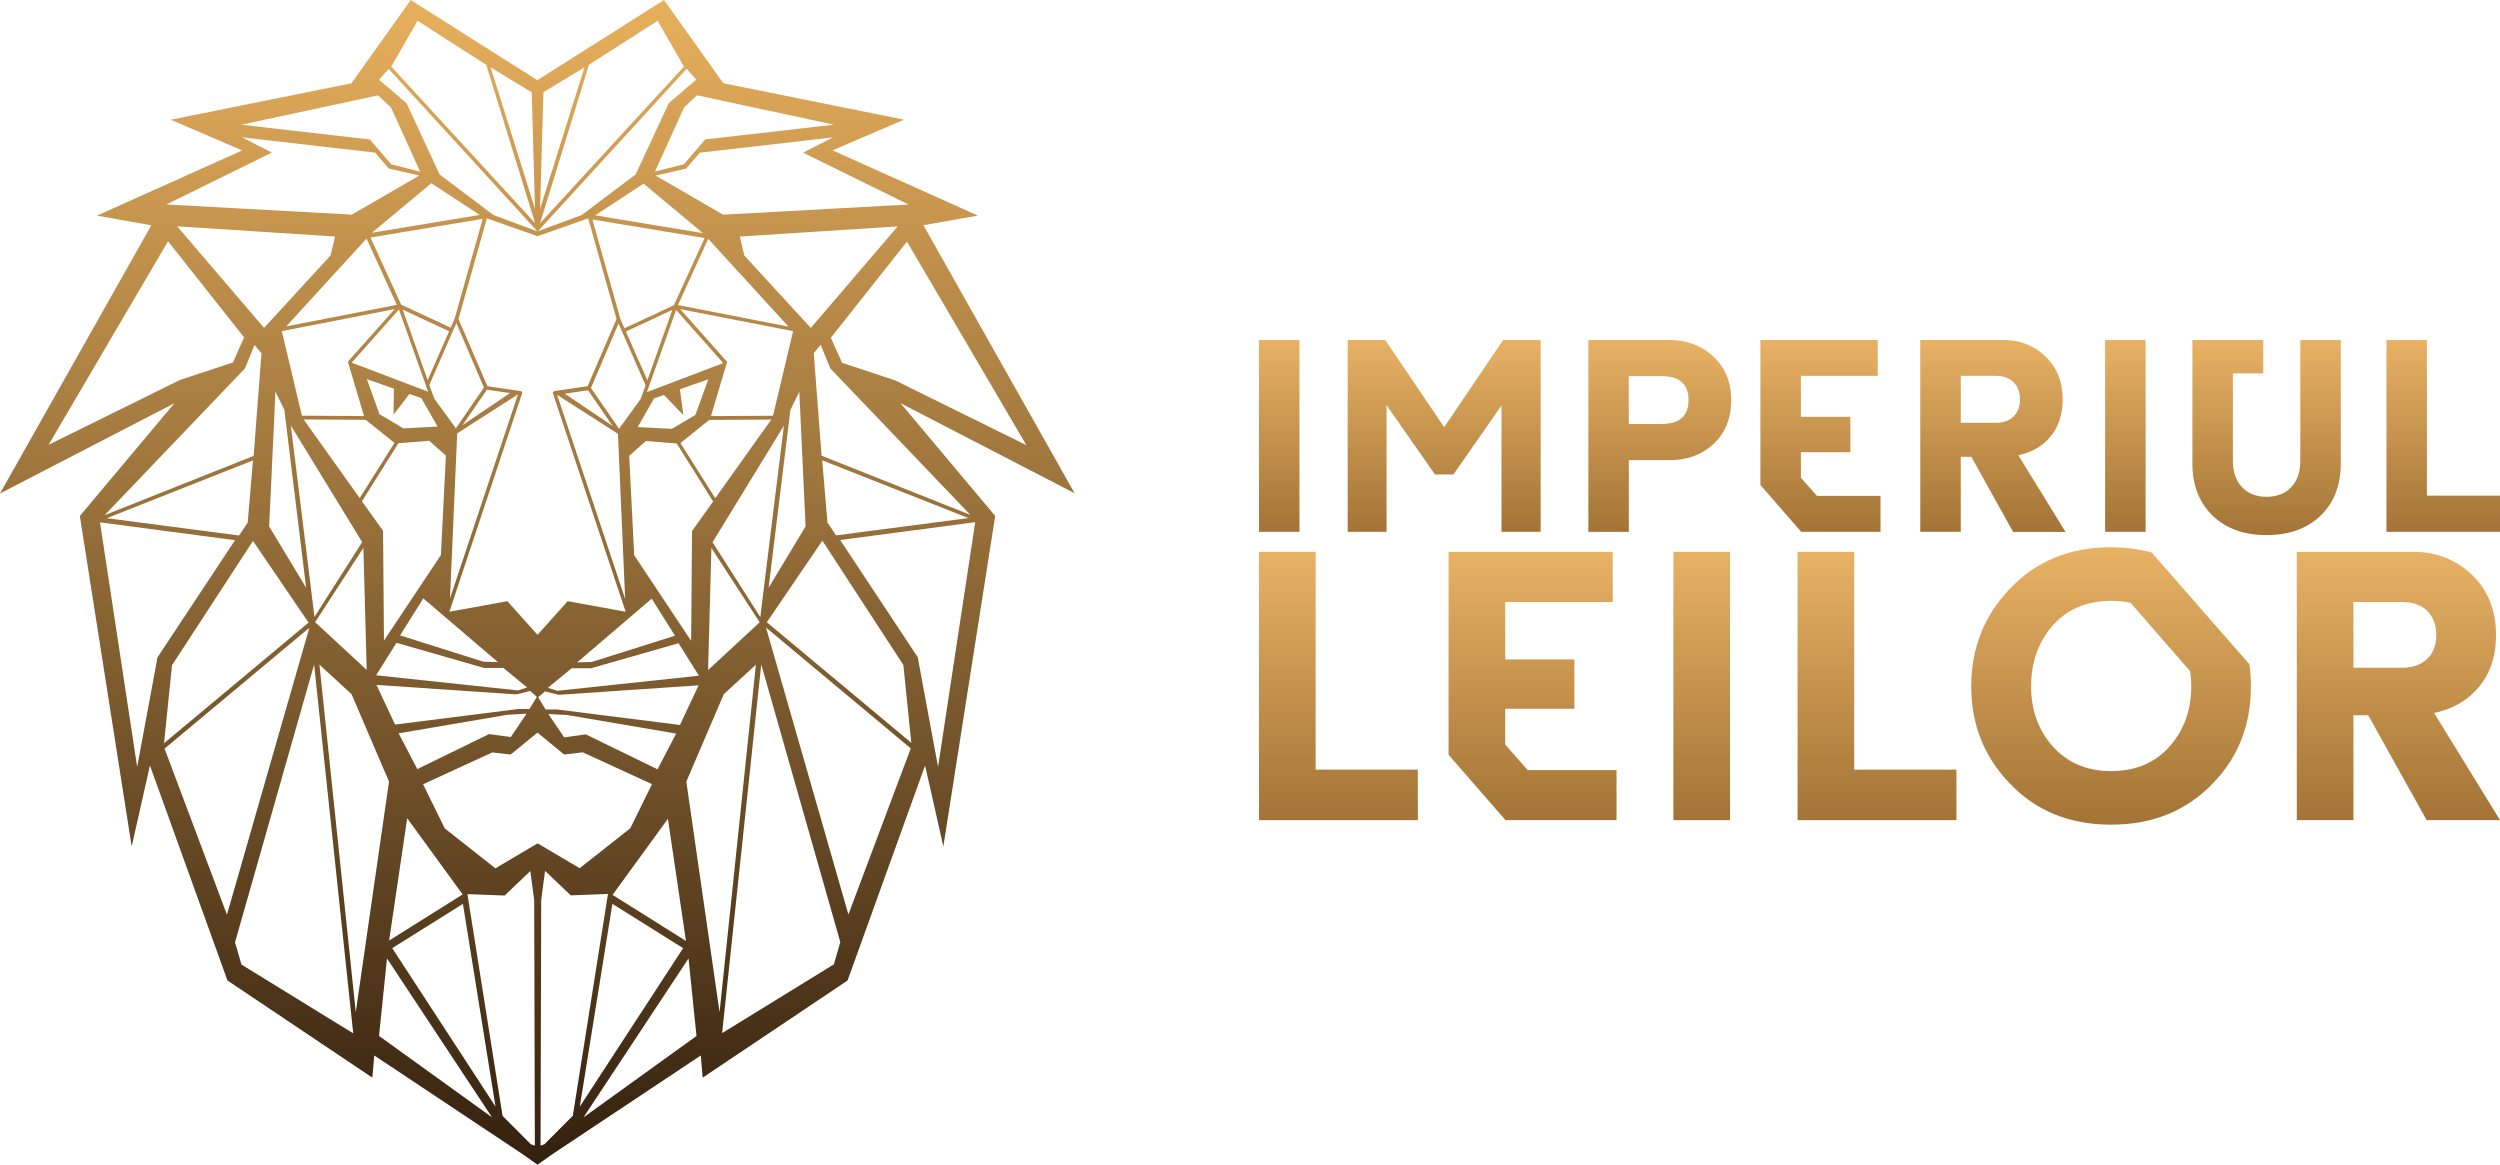 <?xml version="1.0" encoding="UTF-8"?>
<svg id="Layer_2" data-name="Layer 2" xmlns="http://www.w3.org/2000/svg" xmlns:xlink="http://www.w3.org/1999/xlink" viewBox="0 0 420.5 195.9">
  <defs>
    <style>
      .cls-1 {
        fill: url(#linear-gradient);
      }

      .cls-2 {
        fill: url(#linear-gradient-8);
      }

      .cls-3 {
        fill: url(#linear-gradient-9);
      }

      .cls-4 {
        fill: url(#linear-gradient-3);
      }

      .cls-5 {
        fill: url(#linear-gradient-4);
      }

      .cls-6 {
        fill: url(#linear-gradient-2);
      }

      .cls-7 {
        fill: url(#linear-gradient-6);
      }

      .cls-8 {
        fill: url(#linear-gradient-7);
      }

      .cls-9 {
        fill: url(#linear-gradient-5);
      }

      .cls-10 {
        fill: url(#linear-gradient-14);
      }

      .cls-11 {
        fill: url(#linear-gradient-15);
      }

      .cls-12 {
        fill: url(#linear-gradient-13);
      }

      .cls-13 {
        fill: url(#linear-gradient-12);
      }

      .cls-14 {
        fill: url(#linear-gradient-10);
      }

      .cls-15 {
        fill: url(#linear-gradient-11);
      }
    </style>
    <linearGradient id="linear-gradient" x1="215.17" y1="89.45" x2="215.17" y2="57.19" gradientUnits="userSpaceOnUse">
      <stop offset="0" stop-color="#a37436"/>
      <stop offset="1" stop-color="#e8b265"/>
    </linearGradient>
    <linearGradient id="linear-gradient-2" x1="242.91" x2="242.91" xlink:href="#linear-gradient"/>
    <linearGradient id="linear-gradient-3" x1="279.17" y1="89.46" x2="279.17" xlink:href="#linear-gradient"/>
    <linearGradient id="linear-gradient-4" x1="306.2" x2="306.2" xlink:href="#linear-gradient"/>
    <linearGradient id="linear-gradient-5" x1="335.2" y1="89.46" x2="335.2" xlink:href="#linear-gradient"/>
    <linearGradient id="linear-gradient-6" x1="357.48" x2="357.48" xlink:href="#linear-gradient"/>
    <linearGradient id="linear-gradient-7" x1="381.24" y1="90" x2="381.24" xlink:href="#linear-gradient"/>
    <linearGradient id="linear-gradient-8" x1="410.95" x2="410.95" xlink:href="#linear-gradient"/>
    <linearGradient id="linear-gradient-9" x1="225.12" y1="137.95" x2="225.12" y2="92.82" xlink:href="#linear-gradient"/>
    <linearGradient id="linear-gradient-10" x1="257.78" y1="137.95" x2="257.78" y2="92.82" xlink:href="#linear-gradient"/>
    <linearGradient id="linear-gradient-11" x1="286.23" y1="137.95" x2="286.23" y2="92.82" xlink:href="#linear-gradient"/>
    <linearGradient id="linear-gradient-12" x1="315.71" y1="137.95" x2="315.71" y2="92.82" xlink:href="#linear-gradient"/>
    <linearGradient id="linear-gradient-13" x1="355.09" y1="138.71" x2="355.09" y2="92.05" xlink:href="#linear-gradient"/>
    <linearGradient id="linear-gradient-14" x1="403.41" y1="137.96" x2="403.41" y2="92.82" xlink:href="#linear-gradient"/>
    <linearGradient id="linear-gradient-15" x1="90.41" y1="195.9" x2="90.41" y2="0" gradientUnits="userSpaceOnUse">
      <stop offset="0" stop-color="#33200e"/>
      <stop offset="1" stop-color="#e8b05d"/>
    </linearGradient>
  </defs>
  <g id="Layer_1-2" data-name="Layer 1">
    <g>
      <g>
        <g>
          <rect class="cls-1" x="211.76" y="57.19" width="6.81" height="32.26"/>
          <polygon class="cls-6" points="259.14 57.19 259.14 89.45 252.55 89.45 252.55 68.2 244.47 79.8 241.36 79.8 233.22 68.15 233.22 89.45 226.68 89.45 226.68 57.19 233 57.19 242.91 71.85 252.83 57.19 259.14 57.19"/>
          <path class="cls-4" d="m267.15,57.19h13.67c2.83,0,5.22.87,7.17,2.61,2.13,1.89,3.2,4.39,3.2,7.5s-1.07,5.73-3.2,7.58c-1.92,1.68-4.31,2.51-7.17,2.51h-6.85v12.07h-6.81v-32.27Zm12.34,14.12c3.01,0,4.52-1.34,4.52-4.02s-1.51-4.02-4.52-4.02h-5.53v8.05s5.53,0,5.53,0Z"/>
          <polygon class="cls-5" points="296.1 81.58 296.1 57.19 315.84 57.19 315.84 63.21 302.91 63.21 302.91 70.11 311.23 70.11 311.23 76.06 302.91 76.06 302.91 80.35 305.61 83.41 316.3 83.41 316.3 89.45 302.96 89.45 296.1 81.58"/>
          <path class="cls-9" d="m338.6,89.45l-7.02-12.62h-1.78v12.62h-6.81v-32.26h14.03c2.65,0,4.92.85,6.81,2.56,2.07,1.89,3.11,4.37,3.11,7.45,0,2.62-.75,4.77-2.24,6.45-1.31,1.49-3.04,2.46-5.21,2.93l7.93,12.89h-8.82Zm-8.8-18.33h5.9c1.25,0,2.26-.37,3.01-1.1.7-.7,1.05-1.65,1.05-2.83s-.35-2.15-1.05-2.88c-.76-.73-1.76-1.1-3.01-1.1h-5.9v7.9Z"/>
          <rect class="cls-7" x="354.08" y="57.19" width="6.81" height="32.26"/>
          <path class="cls-8" d="m375.57,62.81v14.72c0,1.89.53,3.38,1.6,4.48,1,1.03,2.36,1.55,4.07,1.55s3.06-.52,4.07-1.55c1.07-1.1,1.6-2.59,1.6-4.48v-20.34h6.81v20.75c0,3.69-1.14,6.63-3.43,8.82-2.26,2.16-5.27,3.24-9.05,3.24s-6.8-1.08-9.05-3.24c-2.28-2.19-3.43-5.14-3.43-8.82v-20.75h11.92v5.62h-5.12Z"/>
          <polygon class="cls-2" points="420.5 83.37 420.5 89.45 401.4 89.45 401.4 57.19 408.21 57.19 408.21 83.37 420.5 83.37"/>
        </g>
        <g>
          <polygon class="cls-3" points="238.48 129.45 238.48 137.95 211.76 137.95 211.76 92.82 221.29 92.82 221.29 129.45 238.48 129.45"/>
          <polygon class="cls-14" points="243.65 126.96 243.65 92.82 271.26 92.82 271.26 101.26 253.18 101.26 253.18 110.91 264.81 110.91 264.81 119.22 253.18 119.22 253.18 125.24 256.95 129.52 271.9 129.52 271.9 137.95 253.23 137.95 243.65 126.96"/>
          <rect class="cls-15" x="281.46" y="92.82" width="9.53" height="45.13"/>
          <polygon class="cls-13" points="329.07 129.45 329.07 137.95 302.35 137.95 302.35 92.82 311.88 92.82 311.88 129.45 329.07 129.45"/>
          <path class="cls-12" d="m378.6,115.45c0,6.43-2.09,11.82-6.26,16.17-4.47,4.73-10.22,7.09-17.26,7.09s-12.76-2.36-17.19-7.09c-4.22-4.47-6.33-9.86-6.33-16.17s2.11-11.77,6.33-16.24c4.43-4.78,10.17-7.16,17.19-7.16,2.43,0,4.71.3,6.84.89l16.43,18.79c.17,1.24.26,2.47.26,3.71h-.01Zm-10.22-2.56l-10.03-11.51c-1.02-.21-2.11-.32-3.25-.32-4.31,0-7.72,1.53-10.22,4.6-2.17,2.73-3.25,5.98-3.25,9.78s1.08,6.97,3.25,9.65c2.52,3.06,5.93,4.61,10.22,4.61s7.72-1.53,10.22-4.61c2.17-2.68,3.25-5.91,3.25-9.65,0-.89-.07-1.74-.19-2.56v.02Z"/>
          <path class="cls-10" d="m408.16,137.95l-9.82-17.64h-2.49v17.64h-9.53v-45.13h19.63c3.7,0,6.88,1.2,9.53,3.58,2.9,2.64,4.35,6.12,4.35,10.42,0,3.67-1.04,6.67-3.13,9.01-1.83,2.09-4.26,3.46-7.29,4.09l11.1,18.03h-12.34,0Zm-12.31-25.64h8.24c1.74,0,3.15-.51,4.22-1.53.98-.98,1.47-2.3,1.47-3.96s-.49-3.01-1.47-4.03c-1.06-1.02-2.47-1.53-4.22-1.53h-8.24v11.06h0Z"/>
        </g>
      </g>
      <path class="cls-11" d="m180.77,83l-25.45-45.12,9.15-1.62-24.44-10.97,12.02-5.16-30.39-6.13L111.69,0l-21.31,13.49L69.08,0l-9.97,14.01-30.39,6.13,12.02,5.16-24.44,10.97,9.15,1.62L0,83l29.34-15.18-15.91,18.97,8.72,55.59,3.07-13.62,13.04,36.16,24.37,16.34.32-3.73,25.04,16.66,2.42,1.71,2.42-1.71,25.04-16.66.32,3.73,24.37-16.34,13.04-36.16,3.07,13.62,8.72-55.59-15.91-18.97,29.34,15.18h-.04Zm-8.12-8.12l-22.08-10.9-8.94-2.96-1.88-4.21,12.8-16.17,20.1,34.26v-.02Zm-60.31,62.82l3.04,20.57-12.35-7.75,9.33-12.82h-.02Zm-1.73-8.29l-12.07-5.89-3.65.5-2.66-3.93,3.26.19,18.24,3.11-3.13,6v.02Zm3.76-7.47l-20.68-2.61h-1.92l-1.25-2.05,1.14-.99,2.33.58,23.51-1.6-3.13,6.67Zm-20.68-5.76l-1.53-.5,3.99-3.28h3.26l14.72-4.21,3.43,5.46-23.87,2.55v-.02Zm3.39-4.77l12.54-10.71,3.91,6.22-14.01,4.43-2.44.06Zm19.32-22.08l-.15,18.46-9.58-14.4-.84-16.73,2.81-2.48,5.18.41,6.13,9.76-3.54,4.96v.02Zm-12.46-16.36h0l1.21,27.76-11.44-34.32,10.23,6.56Zm-8.92-6.76l3.89-.56,4.14,6-8.03-5.42v-.02Zm9.11,5.91l-4.73-6.86,4.64-10.84,4.55,10.4-.84,2.31-3.63,4.99h0Zm14.33-32.1h.06l-5.16,11.31-8.33,3.89-.71-1.66-4.68-16.64,18.85,3.11h-.02Zm-18.35-3.8l8.14-5.33,9.99,8.33-18.13-3Zm13.6,15.91l7.94,8.94-12.84,4.88,4.9-13.79v-.02Zm-8.42,3.63l7.79-3.63-4.19,11.85-3.61-8.22h0Zm4.66,11.27l1.73-.6,3.26,3.39-.58-4.34,4.77-1.68-2.16,5.98-3.95,2.35-5.76-.3,2.74-4.79h-.04Zm9.35,3.6l10.43-.06-9.43,13.23-5.85-9.28,4.84-3.89h.02Zm.28-.63l2.72-9.13-7.88-8.87,18.93,3.69.04.06-3.37,14.18-10.45.06Zm-5.55-18.69l5.09-11.14h0l13.51,14.77-18.61-3.63Zm5.63,40.86l8.12,12.5-8.68,8.03.56-20.53h0Zm.19-.97l12-19.6-3.97,32.19s-8.03-12.59-8.03-12.59Zm13.1-22.26l1.49-3.04,1.06,22.64-6.22,10.32,3.67-29.94v.02Zm-7.75-25.93l-.76-3.22,26.55-1.71-14.61,17.08-11.16-12.15h-.02Zm9.89-17.33l17.72,8.72-31.19,1.71-11.35-6.58,5.14-1.17,2.29-2.68,22.39-2.57-5.01,2.57h.02Zm5.18-4.71l-21.65,2.48-3.58,4.17-4.88,1.25,4.9-10.79,2.18-2.05,23.03,4.94Zm-48.87-5.46l6.91-4.19-7.47,23.81.56-19.62h0Zm7.66-4.62l11.55-7.4,4.43,7.71-24.2,26.34s8.22-26.64,8.22-26.64Zm16.43.67l1.62,1.83-4.62,3.95-5.57,12-9.07,6.82-7.38,2.74,25.04-27.35h-.02Zm-25.08,28.15h.04l8.48-2.98,4.77,16.92-4.86,11.31-5.59.82s-.17.06-.22.15-.06.17-.02.26l12.15,36.48s.06.15.06.22l-9.74-1.77-5.07,5.66-5.07-5.66-9.74,1.77s.04-.19.06-.22l12.15-36.48s0-.19-.02-.26c-.04-.09-.13-.13-.22-.15l-5.59-.82-4.86-11.31,4.77-16.92,8.48,2.98h.04-.04Zm-23.34,83.63l18.24-3.11,3.26-.19-2.66,3.93-3.65-.5-12.07,5.89-3.13-6v-.02Zm10.73,27.11l-12.35,7.75,3.04-20.57,9.33,12.82h-.02Zm9.33-31.19l-20.68,2.61-3.13-6.67,23.51,1.6,2.33-.58,1.14.99-1.25,2.05h-1.92Zm-5.94-82.44l-4.68,16.64-.71,1.66-8.33-3.89-5.16-11.29h.06l18.85-3.13h-.02Zm-18.63,2.33l9.99-8.33,8.14,5.33-18.13,3Zm15.2,32.4l4.14-6,3.89.56-8.03,5.42v.02Zm9.37-5.22l-11.44,34.32,1.21-27.76h0s10.23-6.56,10.23-6.56Zm-10.45,5.72l-3.63-4.99-.84-2.31,4.55-10.4,4.64,10.84-4.73,6.86h0Zm-4.68-6.17l-12.84-4.88,7.94-8.94,4.9,13.79v.02Zm-4.25-13.79l7.79,3.63-3.61,8.22-4.19-11.85h0Zm-9.24,8.76l2.72,9.13-10.45-.06-3.37-14.18.04-.06,18.93-3.69s-7.88,8.87-7.88,8.87Zm3,9.76l4.84,3.89-5.85,9.28-9.43-13.23,10.43.06h.02Zm2.35-.86l-2.16-5.98,4.55,1.6-.06,4.38,2.68-3.48,1.99.69,2.74,4.79-5.76.3-3.95-2.35-.02.04Zm2.89-18.48l-18.61,3.63,13.51-14.77h0l5.09,11.14Zm-11.18-8.27l-11.16,12.15-14.61-17.08,26.55,1.71-.76,3.22h-.02Zm-9.24,22.88l1.49,3.04,3.67,29.94-6.22-10.32,1.06-22.64v-.02Zm2.59,5.7l12,19.6-8.03,12.59-3.97-32.19Zm12.2,20.57l.56,20.53-8.68-8.03,8.12-12.5h0Zm-.24-7.84l6.13-9.76,5.18-.41,2.81,2.48-.84,16.73-9.58,14.4-.15-18.46-3.54-4.96v-.02Zm22.86,27.05l-2.44-.06-14.01-4.43,3.91-6.22,12.54,10.71Zm-17.05-3.24l14.72,4.23h3.26l3.99,3.28-1.53.5-23.87-2.55,3.43-5.46h0ZM89.43,15.52l.56,19.62-7.47-23.81,6.91,4.19h0Zm-19.19-12.02l11.55,7.4,8.22,26.64-24.2-26.34s4.43-7.71,4.43-7.71Zm-4.88,8.07l25.04,27.35-7.38-2.74-9.07-6.82-5.57-12-4.62-3.95,1.62-1.83h-.02Zm-1.77,4.47l2.18,2.05,4.9,10.79-4.88-1.25-3.58-4.17-21.65-2.48,23.03-4.94Zm-17.87,9.63l-5.01-2.57,22.39,2.57,2.29,2.68,5.14,1.17-11.35,6.58-31.19-1.71,17.72-8.72h.02ZM8.16,74.84l20.1-34.26,12.8,16.17-1.88,4.21-8.94,2.96-22.08,10.9v.02Zm33.03-12.84l1.62-3.97,1.17,1.4-1.32,17.25-25.06,9.97,23.57-24.65h.02Zm1.36,15.46l-.89,10.45-1.45,2.16-22.26-2.91,24.57-9.71.02.02Zm-19.47,51.61l-6.26-41.21,22.71,3-13.04,19.71-3.43,18.5h.02Zm5.85-17.18l13.62-20.9,9.35,13.73-24.31,20.29,1.34-13.1v-.02Zm9.24,41.96l-10.49-27.93,24.35-20.33-13.86,48.27Zm2.44,8.38l-1.08-3.73,13.3-46.71,6.58,62.02s-18.8-11.57-18.8-11.57Zm19.23,8.03l-6.11-58.46,5.4,4.96,6.3,14.7-5.59,38.79h0Zm3.91,3.99l1.34-13.04,17.66,26.72-19-13.69Zm2.22-14.77l11.89-7.45,5.48,34.09-17.38-26.66v.02Zm23.98,33.22l-.67-.24-4.75-4.77-5.91-37.3,6.26.24,4.32-4.12.65,4.9.11,41.32v-.02Zm.52-50.86h-.09v.04l-7.06,4.17-8.51-6.71-3.65-7.43,11.64-5.35,3.09.35,4.51-3.69,4.49,3.69,3.13-.37,11.64,5.35-3.65,7.43-8.51,6.71-7.06-4.17v-.04l.02.02Zm1.12,50.62l-.67.24.11-41.32.65-4.9,4.32,4.12,6.26-.24-5.91,37.3-4.75,4.77v.02Zm11.42-40.43l11.89,7.45-17.38,26.66,5.48-34.09v-.02Zm-4.86,35.9l17.66-26.72,1.34,13.04s-19,13.69-19,13.69Zm17.29-56.47l6.3-14.7,5.4-4.96-6.11,58.46-5.59-38.79h0Zm24.82,30.74l-18.8,11.57,6.58-62.02,13.3,46.71-1.08,3.73Zm2.44-8.38l-13.86-48.27,24.35,20.33-10.49,27.93Zm-13.73-49.15l9.35-13.73,13.62,20.9,1.34,13.1-24.31-20.29v.02Zm9.35-27.24l24.57,9.71-22.26,2.91-1.45-2.16-.89-10.45.02-.02Zm19.47,51.61l-3.43-18.5-13.04-19.71,22.71-3-6.26,41.21h.02Zm5.46-42.42l-25.06-9.97-1.32-17.25,1.17-1.4,1.62,3.97,23.57,24.65h.02Z"/>
    </g>
  </g>
</svg>